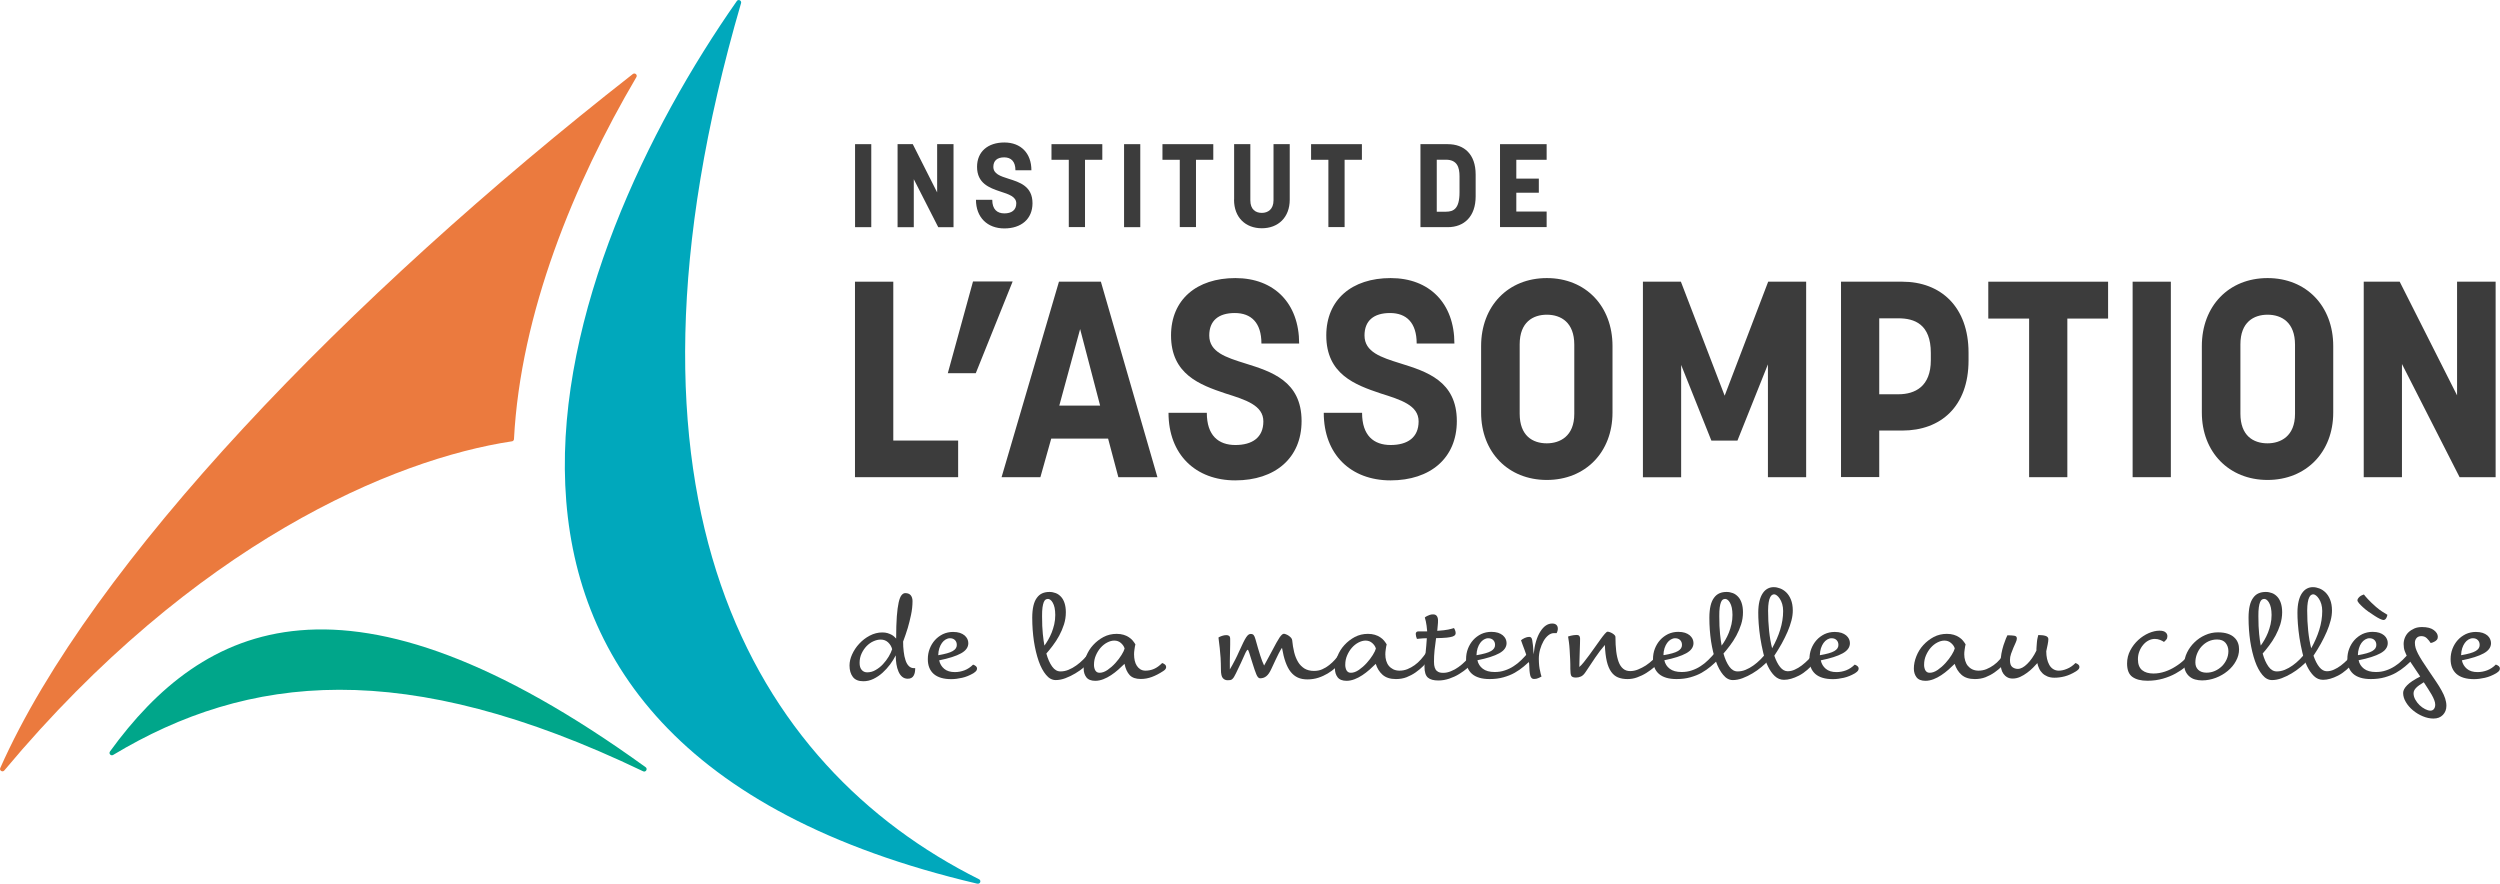 <?xml version="1.0" encoding="UTF-8"?><svg id="Calque_2" xmlns="http://www.w3.org/2000/svg" viewBox="0 0 297.58 105.2"><defs><style>.cls-1{fill:#3c3c3c;}.cls-2{fill:#eb7a3e;}.cls-3{fill:#00a68a;}.cls-4{fill:#00a8bc;}</style></defs><path class="cls-2" d="M.51,91.71c22.64-27.07,46.39-37.07,60.44-39.18.13-.02.22-.13.23-.26.78-14.97,7.12-30.43,14.57-43.09.16-.27-.17-.56-.42-.37C41.32,35.42,10.87,66.99.03,91.42c-.13.3.27.54.48.29Z"/><path class="cls-4" d="M116.34,105.19C44.99,88.42,66.42,30.51,87.71.12c.18-.26.59-.05.5.25-17.21,59.05,1.34,90.8,28.33,104.29.3.15.13.6-.19.52Z"/><path class="cls-3" d="M13.09,89.45c11.01-15.16,28.06-23.92,63.76,1.87.28.2.02.64-.29.49-28.42-13.64-47.03-11.59-63.09-1.95-.26.16-.56-.15-.38-.4Z"/><path class="cls-1" d="M101.78,17.16h1.93v9.88h-1.93v-9.88Z"/><path class="cls-1" d="M106.83,17.16h1.82l2.9,5.74v-5.74h1.95v9.88h-1.82l-2.91-5.71v5.71h-1.93v-9.88Z"/><path class="cls-1" d="M116.18,23.78h1.93c0,1.15.59,1.62,1.44,1.62s1.42-.38,1.42-1.19-.9-1.09-1.92-1.42c-1.29-.43-2.75-.97-2.75-2.93,0-1.81,1.29-2.9,3.25-2.9s3.22,1.27,3.22,3.31h-1.9c0-1.05-.52-1.54-1.34-1.54s-1.29.39-1.29,1.13c0,.84.84,1.11,1.82,1.42,1.3.41,2.84.88,2.84,2.91,0,1.88-1.34,3-3.35,3s-3.38-1.3-3.38-3.42Z"/><path class="cls-1" d="M127.22,19.02h-2.06v-1.86h6.05v1.86h-2.06v8.01h-1.93v-8.01Z"/><path class="cls-1" d="M133.8,17.16h1.93v9.88h-1.93v-9.88Z"/><path class="cls-1" d="M140.43,19.02h-2.06v-1.86h6.05v1.86h-2.06v8.01h-1.93v-8.01Z"/><path class="cls-1" d="M146.9,23.77v-6.61h1.93v6.68c0,1.09.62,1.5,1.37,1.5.71,0,1.39-.41,1.39-1.5v-6.68h1.93v6.61c0,2.1-1.37,3.4-3.32,3.4s-3.31-1.29-3.31-3.4Z"/><path class="cls-1" d="M158.12,19.02h-2.06v-1.86h6.05v1.86h-2.06v8.01h-1.93v-8.01Z"/><path class="cls-1" d="M169.08,17.16h3.25c1.96,0,3.32,1.2,3.32,3.61v2.61c0,2.38-1.36,3.66-3.32,3.66h-3.25v-9.88ZM172.11,25.2c.92,0,1.62-.36,1.62-2.3v-1.92c0-1.06-.28-1.97-1.62-1.97h-1.09v6.19h1.09Z"/><path class="cls-1" d="M178.55,17.16h5.55v1.86h-3.61v2.24h2.68v1.68h-2.68v2.24h3.61v1.85h-5.55v-9.88Z"/><path class="cls-1" d="M101.78,33.53h4.55v18.91h7.72v4.36h-12.28v-23.27Z"/><path class="cls-1" d="M115.82,33.5h4.72l-4.39,10.92h-3.33l3-10.92Z"/><path class="cls-1" d="M126.06,33.53h4.98l6.73,23.27h-4.65l-1.22-4.59h-6.77l-1.29,4.59h-4.62l6.83-23.27ZM130.95,48.28l-2.38-9.11-2.48,9.11h4.85Z"/><path class="cls-1" d="M139.1,49.14h4.55c0,2.71,1.39,3.83,3.4,3.83s3.33-.89,3.33-2.81-2.11-2.57-4.52-3.33c-3.04-1.02-6.47-2.28-6.47-6.9,0-4.26,3.04-6.83,7.66-6.83s7.59,3,7.59,7.79h-4.49c0-2.48-1.22-3.63-3.17-3.63s-3.04.92-3.04,2.67c0,1.98,1.98,2.61,4.29,3.33,3.07.96,6.7,2.08,6.7,6.86,0,4.42-3.17,7.06-7.89,7.06s-7.95-3.07-7.95-8.05Z"/><path class="cls-1" d="M157.58,49.14h4.55c0,2.71,1.39,3.83,3.4,3.83s3.33-.89,3.33-2.81-2.11-2.57-4.52-3.33c-3.04-1.02-6.47-2.28-6.47-6.9,0-4.26,3.04-6.83,7.66-6.83s7.59,3,7.59,7.79h-4.49c0-2.48-1.22-3.63-3.17-3.63s-3.04.92-3.04,2.67c0,1.98,1.98,2.61,4.29,3.33,3.07.96,6.7,2.08,6.7,6.86,0,4.42-3.17,7.06-7.89,7.06s-7.95-3.07-7.95-8.05Z"/><path class="cls-1" d="M176.3,49.11v-7.92c0-4.75,3.2-8.09,7.82-8.09s7.82,3.33,7.82,8.09v7.92c0,4.72-3.23,8.02-7.82,8.02s-7.82-3.3-7.82-8.02ZM184.12,52.77c1.55,0,3.27-.83,3.27-3.5v-8.25c0-2.61-1.55-3.56-3.27-3.56-1.62,0-3.23.86-3.23,3.53v8.25c0,2.61,1.52,3.53,3.23,3.53Z"/><path class="cls-1" d="M195.56,33.53h4.52l5.21,13.57,5.18-13.57h4.52v23.27h-4.55v-13.43l-3.63,9.08h-3.1l-3.6-9.01v13.37h-4.55v-23.27Z"/><path class="cls-1" d="M219.14,33.53h7.29c4.59,0,7.89,3,7.89,8.45v.92c0,5.48-3.3,8.35-7.89,8.35h-2.74v5.54h-4.55v-23.27ZM225.97,46.93c1.98,0,3.86-.92,3.86-4.06v-.86c0-3.43-1.95-4.12-3.86-4.12h-2.28v9.04h2.28Z"/><path class="cls-1" d="M241.52,37.92h-4.85v-4.39h14.26v4.39h-4.85v18.88h-4.55v-18.88Z"/><path class="cls-1" d="M253.85,33.53h4.55v23.27h-4.55v-23.27Z"/><path class="cls-1" d="M262.09,49.11v-7.92c0-4.75,3.2-8.09,7.82-8.09s7.82,3.33,7.82,8.09v7.92c0,4.72-3.24,8.02-7.82,8.02s-7.82-3.3-7.82-8.02ZM269.91,52.77c1.55,0,3.27-.83,3.27-3.5v-8.25c0-2.61-1.55-3.56-3.27-3.56-1.62,0-3.23.86-3.23,3.53v8.25c0,2.61,1.52,3.53,3.23,3.53Z"/><path class="cls-1" d="M281.35,33.53h4.29l6.83,13.53v-13.53h4.59v23.27h-4.29l-6.86-13.47v13.47h-4.55v-23.27Z"/><path class="cls-1" d="M108.94,79.56c0,.15-.02.3-.04.45s-.08.28-.14.4-.15.21-.27.28-.26.1-.44.1c-.26,0-.48-.08-.66-.23-.18-.15-.33-.36-.44-.62-.11-.26-.2-.55-.25-.89s-.08-.68-.08-1.04c-.18.36-.4.72-.67,1.08-.27.36-.57.69-.9.99-.33.3-.69.54-1.08.73-.39.19-.79.28-1.21.28-.57,0-.98-.17-1.24-.51-.26-.34-.4-.79-.4-1.36,0-.43.1-.87.31-1.33s.49-.89.85-1.27c.36-.39.77-.71,1.25-.96.48-.25.98-.38,1.5-.38.23,0,.43.03.61.08.18.06.34.12.47.19.13.07.25.15.34.24s.16.16.22.22c0-1.06.03-1.94.08-2.64s.13-1.25.22-1.66c.09-.41.21-.7.34-.86.13-.16.28-.25.44-.25.29,0,.5.08.65.25.14.17.22.4.22.7,0,.54-.06,1.09-.18,1.65s-.25,1.09-.39,1.56c-.17.55-.35,1.08-.55,1.61,0,.42.02.81.07,1.19.04.38.11.71.21,1.01.09.29.22.53.39.7.16.17.37.26.6.26h.16ZM106.19,77.26c-.08-.31-.24-.57-.48-.8-.24-.22-.53-.33-.88-.33-.28,0-.57.07-.86.2-.3.13-.57.33-.81.57-.24.25-.44.54-.6.88-.16.34-.24.71-.24,1.12,0,.37.08.65.25.84.16.19.38.29.65.29.36,0,.7-.09,1.01-.28.32-.18.61-.41.87-.69s.49-.58.68-.9c.19-.32.33-.62.42-.9Z"/><path class="cls-1" d="M115.83,79.11c.14.05.25.11.34.19s.13.17.13.28c0,.08-.03.16-.08.25-.05.08-.18.19-.36.31-.45.26-.89.44-1.34.54-.45.1-.87.16-1.28.16-.93,0-1.63-.21-2.1-.62-.47-.42-.7-1-.7-1.76,0-.43.07-.84.22-1.23.15-.39.36-.74.63-1.04.27-.3.59-.53.95-.71.37-.17.77-.26,1.21-.26.31,0,.57.04.8.11.22.07.41.18.56.3.15.13.26.27.34.43.07.16.11.32.11.49,0,.5-.29.9-.87,1.22-.58.32-1.45.6-2.6.83.09.42.29.75.6,1.01.31.26.73.39,1.27.39.39,0,.77-.07,1.14-.21.37-.14.72-.37,1.05-.7ZM111.69,77.99c.81-.14,1.39-.3,1.71-.49.33-.19.49-.43.49-.72,0-.25-.07-.44-.22-.59-.14-.14-.34-.22-.59-.22-.18,0-.35.05-.52.15s-.32.24-.44.41c-.12.17-.23.38-.31.63s-.12.52-.13.82Z"/><path class="cls-1" d="M129.68,77.66c.14.05.27.11.38.18.11.07.17.16.17.27,0,.08-.02.15-.06.2-.04.05-.1.13-.18.22-.26.28-.56.56-.9.85s-.71.55-1.1.78c-.39.23-.78.42-1.18.57-.4.15-.79.22-1.15.22-.42,0-.8-.2-1.14-.61s-.64-.95-.88-1.64c-.24-.69-.43-1.48-.57-2.37-.13-.89-.2-1.83-.2-2.8,0-.56.05-1.03.14-1.42.09-.39.23-.71.41-.95.18-.25.4-.43.65-.54.25-.11.54-.16.86-.16.26,0,.5.05.74.14s.44.24.62.43c.18.19.32.44.42.74.1.3.16.67.16,1.1,0,.5-.07.98-.22,1.45-.15.47-.34.91-.57,1.34-.23.43-.49.82-.76,1.18-.27.36-.53.68-.77.95.18.65.41,1.16.69,1.55.28.39.61.58.99.58.32,0,.64-.06.95-.19.32-.13.63-.3.92-.51.3-.21.58-.45.85-.72.27-.27.51-.55.73-.84ZM124.31,76.86c.15-.2.3-.43.45-.69.15-.26.29-.54.42-.86.12-.31.23-.65.31-1,.08-.35.12-.72.12-1.11,0-.33-.03-.61-.08-.86-.05-.24-.13-.44-.22-.6s-.18-.27-.28-.34c-.1-.07-.19-.11-.28-.11-.11,0-.21.03-.29.08-.08.05-.16.16-.22.31-.06.15-.11.36-.15.63s-.05.62-.05,1.04c0,.85.03,1.56.09,2.12.06.56.12,1.02.19,1.38Z"/><path class="cls-1" d="M133.86,79.01c-.23.23-.48.46-.75.7-.27.24-.56.46-.86.66-.3.2-.61.36-.92.48s-.64.19-.95.19c-.5,0-.85-.14-1.07-.42-.21-.28-.32-.62-.32-1.03,0-.49.1-.98.3-1.48.2-.5.47-.94.83-1.33s.77-.71,1.24-.96c.48-.25,1-.37,1.56-.37.31,0,.58.04.82.11.24.07.45.17.63.29.18.12.34.25.46.4.12.15.23.3.32.45-.04.15-.08.34-.11.59-.04.24-.05.45-.05.6,0,.27.03.52.08.75.05.23.14.44.25.61.11.17.25.31.42.42.17.1.37.16.6.16.37,0,.71-.07,1.03-.21.32-.14.64-.37.97-.7.14.05.25.11.34.19.09.08.13.17.13.28,0,.08-.02.16-.07.24-.05.08-.14.16-.28.25-.47.31-.92.54-1.35.7s-.87.24-1.32.24c-.59,0-1.03-.15-1.32-.46s-.5-.76-.62-1.36ZM133.86,77.19c-.06-.23-.2-.44-.42-.64-.22-.2-.49-.3-.8-.3-.28,0-.56.08-.85.23-.29.15-.55.36-.78.62-.23.26-.42.57-.57.92s-.22.71-.22,1.1c0,.11,0,.22.03.33s.05.22.1.31c.05.09.12.17.2.23s.2.09.34.09c.3,0,.61-.11.95-.34.33-.23.64-.5.93-.82.29-.32.53-.64.73-.96.2-.32.32-.58.37-.78Z"/><path class="cls-1" d="M145.04,75.88c.11-.07.25-.13.42-.19s.35-.09.51-.09c.14,0,.25.03.33.09s.13.18.13.36,0,.4,0,.68c0,.28-.01.59-.02.93,0,.34-.01.68-.02,1.04s0,.68,0,.98c.09-.14.19-.31.3-.52.1-.18.22-.4.35-.66.13-.26.29-.58.45-.95.2-.44.37-.79.5-1.07.13-.27.25-.48.35-.63.1-.15.19-.25.28-.31s.17-.08.26-.08c.15,0,.26.04.34.13s.15.25.22.5c.11.41.21.77.31,1.09.09.32.18.6.26.85.08.25.16.47.23.66.07.19.15.37.23.53.07-.13.15-.28.25-.46.16-.29.38-.7.66-1.22.21-.4.39-.73.54-1.01.15-.27.29-.49.39-.65.11-.16.21-.27.29-.34.08-.07.16-.1.22-.1.07,0,.16.02.27.07.11.04.22.1.32.17.1.07.19.15.27.24.07.09.12.18.13.28.05.53.13,1.01.24,1.45.11.44.27.83.47,1.16s.46.58.76.77c.3.18.68.28,1.12.28.36,0,.69-.06.98-.19.3-.13.58-.3.83-.5.26-.2.5-.43.72-.68.22-.25.43-.51.63-.77.14.05.27.11.38.18s.17.16.17.27c0,.08-.02.15-.06.21s-.12.16-.25.3c-.25.26-.52.52-.8.78-.29.26-.61.49-.95.7-.35.21-.72.38-1.12.51s-.84.2-1.3.2c-.44,0-.82-.07-1.15-.22-.33-.15-.61-.38-.85-.68-.24-.3-.44-.69-.61-1.16s-.31-1.04-.42-1.69c-.05.05-.1.13-.16.23s-.14.25-.24.44-.22.43-.35.72-.3.65-.5,1.07c-.2.44-.4.74-.62.91-.21.17-.46.25-.74.25-.17,0-.32-.16-.45-.48-.13-.32-.29-.78-.47-1.37-.17-.54-.29-.93-.37-1.18-.08-.25-.14-.37-.18-.37-.08,0-.22.23-.42.7s-.53,1.17-.98,2.1c-.09.19-.17.34-.24.45s-.14.19-.21.25c-.07.06-.15.1-.23.11s-.19.02-.31.02c-.23,0-.42-.08-.57-.25-.15-.16-.23-.5-.23-1.02s-.02-.96-.04-1.39c-.03-.43-.06-.81-.1-1.15-.04-.33-.07-.61-.1-.83s-.05-.36-.05-.42Z"/><path class="cls-1" d="M163.77,79.01c-.23.23-.48.46-.75.7-.27.24-.56.46-.86.66-.3.2-.61.36-.92.48s-.64.19-.95.19c-.5,0-.85-.14-1.07-.42-.21-.28-.32-.62-.32-1.03,0-.49.1-.98.3-1.48.2-.5.47-.94.83-1.33s.77-.71,1.24-.96c.48-.25,1-.37,1.56-.37.31,0,.58.04.82.11.24.07.45.17.63.29.18.12.34.25.46.4.12.15.23.3.32.45-.04.15-.08.34-.11.59-.04.24-.05.45-.05.6,0,.27.03.52.1.75.07.23.17.44.31.61.14.17.32.31.53.42.21.1.46.16.75.16.33,0,.64-.06.94-.18s.58-.28.85-.47c.27-.19.52-.42.75-.68.23-.26.44-.53.64-.82.14.05.27.11.38.18s.17.16.17.27c0,.04,0,.08-.02.13-.02.04-.07.12-.16.23-.22.26-.46.52-.74.8-.27.27-.57.52-.9.75-.33.23-.69.42-1.07.57-.39.15-.81.22-1.27.22-.68,0-1.2-.17-1.59-.51-.38-.34-.65-.78-.81-1.3ZM163.77,77.19c-.06-.23-.2-.44-.42-.64-.22-.2-.49-.3-.8-.3-.28,0-.56.08-.85.23-.29.15-.55.36-.78.62-.23.26-.42.57-.57.92s-.22.71-.22,1.1c0,.11,0,.22.03.33s.05.22.1.31c.05.09.12.17.2.23s.2.09.34.09c.3,0,.61-.11.95-.34.33-.23.64-.5.93-.82.29-.32.53-.64.73-.96.2-.32.32-.58.37-.78Z"/><path class="cls-1" d="M169.88,75.15c-.02-.25-.04-.47-.07-.67-.03-.2-.06-.37-.09-.52-.04-.17-.08-.32-.12-.46.08-.07.17-.13.28-.18.09-.05.19-.09.31-.13s.25-.06.4-.06c.2,0,.35.07.44.2.09.13.14.3.14.5s0,.39-.03.6-.04.43-.06.66c.59-.04,1.02-.09,1.3-.15.28-.06.51-.12.69-.18.04.05.08.14.13.26.05.12.07.24.07.34,0,.08-.02.15-.07.22-.04.07-.14.13-.3.19-.15.05-.39.1-.69.13-.31.03-.73.05-1.27.06-.07.47-.13.94-.18,1.42-.05.48-.07.94-.07,1.4,0,.28.03.5.09.68s.14.31.25.4.22.16.36.19c.13.03.28.04.42.04.28,0,.57-.06.89-.19.31-.12.62-.29.91-.5.29-.21.57-.44.83-.71.26-.26.49-.54.69-.83.14.05.27.11.38.18s.17.16.17.27c0,.04,0,.09-.02.14-.01.05-.07.14-.16.25-.22.26-.48.52-.79.79-.31.27-.65.51-1.02.74s-.77.41-1.18.55c-.42.14-.85.22-1.3.22-.56,0-.97-.11-1.24-.34-.27-.23-.41-.66-.41-1.3,0-.17.01-.39.04-.66.02-.27.05-.56.08-.86.03-.31.06-.62.09-.95s.05-.64.07-.92c-.32,0-.57.02-.77.04-.19.02-.33.03-.41.04-.04-.09-.07-.19-.1-.3-.02-.11-.04-.21-.04-.29s.02-.15.07-.21c.04-.06.12-.09.23-.09h1.03Z"/><path class="cls-1" d="M181.91,77.69c.14.05.27.11.38.18s.17.16.17.27c0,.08-.01.14-.04.19s-.08.11-.16.19c-.27.27-.56.54-.88.81-.32.27-.68.52-1.08.75s-.85.4-1.34.54c-.49.14-1.04.21-1.65.21-.93,0-1.63-.21-2.1-.62-.47-.42-.7-1-.7-1.76,0-.43.07-.84.22-1.23.15-.39.36-.74.63-1.04.27-.3.59-.53.95-.71.37-.17.77-.26,1.21-.26.31,0,.57.04.8.11.22.07.41.18.56.3.15.13.26.27.34.43.07.16.11.32.11.49,0,.5-.29.9-.87,1.22-.58.32-1.45.6-2.6.83.09.42.3.75.64,1.01.34.26.81.39,1.42.39.43,0,.83-.06,1.2-.19.37-.12.73-.29,1.06-.51.33-.21.64-.46.93-.75s.56-.58.82-.89ZM175.76,77.99c.81-.14,1.39-.3,1.71-.49.33-.19.49-.43.49-.72,0-.25-.07-.44-.22-.59-.14-.14-.34-.22-.59-.22-.18,0-.35.05-.52.15-.17.1-.32.24-.44.41-.12.17-.23.38-.31.63s-.12.52-.13.82Z"/><path class="cls-1" d="M182.03,79.02c-.09-.29-.18-.57-.28-.86s-.19-.55-.28-.8c-.09-.25-.17-.47-.25-.67-.07-.2-.13-.36-.17-.48.1-.09.25-.18.44-.27.19-.09.37-.13.53-.13.09,0,.16.02.22.07s.11.15.14.3.06.36.09.63c.02.27.05.63.08,1.08.12-1.15.38-2.05.79-2.7s.88-.97,1.42-.97c.22,0,.38.05.5.16.11.11.17.25.17.43,0,.08,0,.15-.02.22-.02.06-.03.12-.05.17-.03.06-.05.11-.07.16h-.09s-.06,0-.1,0c-.04,0-.08,0-.12,0-.24,0-.47.09-.69.27-.22.18-.41.41-.57.7s-.3.62-.4.98c-.1.37-.15.74-.15,1.12,0,.29.02.56.04.8s.07.47.12.67c.04.23.09.44.16.63-.11.06-.24.12-.39.19s-.32.1-.51.1c-.22,0-.37-.14-.44-.42-.07-.28-.12-.74-.13-1.39Z"/><path class="cls-1" d="M186.67,75.76c.1-.03.2-.06.31-.09.09-.02.19-.04.31-.06s.23-.03.34-.03c.19,0,.31.04.37.13.05.08.08.19.08.31s0,.32-.01.59c-.01.27-.02.57-.03.9-.01.33-.02.66-.03,1-.01.34-.02.63-.02.88.15-.12.33-.31.53-.56.2-.25.42-.54.65-.85.23-.31.46-.63.69-.96.23-.33.44-.63.64-.9s.37-.5.52-.67.26-.26.33-.26c.08,0,.17.02.28.06.11.04.21.09.31.15.1.06.18.13.25.2.07.07.1.15.1.22,0,.63.03,1.19.09,1.69.06.5.16.93.29,1.28.13.35.31.62.54.81s.5.28.83.28c.31,0,.62-.06.94-.19s.63-.29.93-.48c.3-.2.59-.43.86-.69.27-.26.51-.54.73-.83.14.05.27.11.38.18s.17.16.17.27c0,.08-.02.14-.05.19s-.1.12-.19.22c-.25.27-.53.54-.84.81-.31.27-.65.52-1,.74-.35.22-.72.39-1.1.53s-.76.2-1.15.2c-.44,0-.81-.07-1.13-.2-.32-.13-.59-.36-.81-.67-.22-.31-.4-.73-.52-1.25-.12-.52-.2-1.17-.23-1.94-.39.45-.77.95-1.15,1.51-.38.56-.74,1.11-1.09,1.63-.2.32-.4.52-.6.61-.2.09-.4.13-.6.13-.3,0-.48-.07-.56-.21-.07-.14-.11-.41-.11-.82,0-.35,0-.72-.02-1.11-.01-.39-.04-.77-.06-1.12-.02-.36-.05-.68-.09-.97-.04-.29-.07-.51-.1-.66Z"/><path class="cls-1" d="M204.16,77.69c.14.05.27.11.38.18s.17.16.17.27c0,.08-.01.14-.04.19s-.08.11-.16.19c-.27.27-.56.54-.88.81-.32.27-.68.52-1.08.75s-.85.4-1.34.54c-.49.14-1.04.21-1.65.21-.93,0-1.63-.21-2.1-.62-.47-.42-.7-1-.7-1.76,0-.43.07-.84.22-1.23.15-.39.36-.74.63-1.04.27-.3.59-.53.95-.71.37-.17.77-.26,1.21-.26.31,0,.57.04.8.11.22.07.41.18.56.3.15.13.26.27.34.43.07.16.11.32.11.49,0,.5-.29.9-.87,1.22-.58.32-1.45.6-2.6.83.09.42.3.75.64,1.01.34.26.81.39,1.42.39.43,0,.83-.06,1.2-.19.37-.12.73-.29,1.06-.51.33-.21.64-.46.93-.75s.56-.58.82-.89ZM198.01,77.99c.81-.14,1.39-.3,1.71-.49.33-.19.49-.43.49-.72,0-.25-.07-.44-.22-.59-.14-.14-.34-.22-.59-.22-.18,0-.35.05-.52.15-.17.1-.32.24-.44.41-.12.17-.23.38-.31.63s-.12.52-.13.82Z"/><path class="cls-1" d="M210.28,77.66c.14.05.27.11.38.18.11.07.17.16.17.27,0,.08-.02.15-.06.2-.04.05-.1.13-.18.22-.26.28-.56.56-.9.85s-.71.55-1.1.78c-.39.23-.78.42-1.18.57-.4.15-.79.22-1.15.22-.42,0-.8-.2-1.14-.61s-.64-.95-.88-1.64c-.24-.69-.43-1.48-.57-2.37-.13-.89-.2-1.83-.2-2.8,0-.56.05-1.03.14-1.42.09-.39.23-.71.41-.95.18-.25.4-.43.65-.54.25-.11.54-.16.86-.16.26,0,.5.05.74.14s.44.24.62.43c.18.19.32.44.42.74.1.3.16.67.16,1.1,0,.5-.07.98-.22,1.45-.15.47-.34.91-.57,1.34-.23.43-.49.82-.76,1.18-.27.36-.53.68-.77.95.18.65.41,1.16.69,1.55.28.39.61.58.99.58.32,0,.64-.06.95-.19.32-.13.63-.3.92-.51.3-.21.58-.45.85-.72.27-.27.51-.55.73-.84ZM204.92,76.86c.15-.2.3-.43.45-.69.15-.26.29-.54.42-.86.12-.31.23-.65.31-1,.08-.35.12-.72.12-1.11,0-.33-.03-.61-.08-.86-.05-.24-.13-.44-.22-.6s-.18-.27-.28-.34c-.1-.07-.19-.11-.28-.11-.11,0-.21.03-.29.08-.08.05-.16.16-.22.31-.06.15-.11.36-.15.63s-.05.62-.05,1.04c0,.85.03,1.56.09,2.12.06.56.12,1.02.19,1.38Z"/><path class="cls-1" d="M215.98,77.66c.14.05.27.11.38.18.11.07.17.16.17.27,0,.08-.02.15-.07.22s-.15.19-.31.37c-.7.81-1.37,1.39-2.02,1.72-.65.33-1.24.5-1.78.5-.42,0-.78-.15-1.1-.45s-.58-.69-.81-1.16-.42-1.01-.56-1.61c-.14-.6-.26-1.19-.35-1.78s-.15-1.15-.19-1.68-.05-.96-.05-1.31c0-.53.05-.98.14-1.36.09-.38.22-.7.39-.95.16-.25.36-.43.58-.55.22-.12.46-.18.72-.18s.51.05.77.15c.27.1.51.26.74.48.22.22.41.5.55.86.14.35.22.78.22,1.29,0,.37-.05.77-.16,1.19s-.26.87-.46,1.33-.43.93-.7,1.42c-.27.48-.56.96-.88,1.44.2.58.43,1.03.7,1.36.27.33.57.49.89.49.28,0,.56-.06.84-.19.28-.12.56-.29.84-.5.28-.21.54-.45.8-.71s.49-.55.71-.83ZM210.94,77.16c.41-.73.73-1.46.96-2.2.23-.74.35-1.48.35-2.23,0-.31-.04-.58-.11-.83-.07-.24-.17-.45-.28-.62s-.23-.31-.35-.4c-.12-.09-.24-.14-.33-.14-.08,0-.16.03-.25.08s-.16.15-.23.29c-.07.14-.13.33-.17.59-.04.25-.07.58-.07.98,0,.84.04,1.65.12,2.41s.2,1.45.36,2.08Z"/><path class="cls-1" d="M220.77,79.11c.14.05.25.11.34.19s.13.17.13.28c0,.08-.03.16-.08.25-.05.08-.18.19-.36.31-.45.26-.89.44-1.34.54-.45.1-.87.16-1.28.16-.93,0-1.63-.21-2.1-.62-.47-.42-.7-1-.7-1.76,0-.43.07-.84.22-1.23.15-.39.36-.74.63-1.04.27-.3.59-.53.95-.71.37-.17.77-.26,1.21-.26.31,0,.57.04.8.11.22.07.41.18.56.3.15.13.26.27.34.43.07.16.11.32.11.49,0,.5-.29.9-.87,1.22-.58.32-1.45.6-2.6.83.09.42.29.75.6,1.01.31.26.73.39,1.27.39.39,0,.77-.07,1.14-.21.37-.14.72-.37,1.05-.7ZM216.63,77.99c.81-.14,1.39-.3,1.71-.49.33-.19.49-.43.49-.72,0-.25-.07-.44-.22-.59-.14-.14-.34-.22-.59-.22-.18,0-.35.05-.52.15s-.32.24-.44.41c-.12.17-.23.38-.31.63s-.12.52-.13.82Z"/><path class="cls-1" d="M232.68,79.01c-.23.23-.48.46-.75.7s-.56.46-.86.66c-.3.2-.61.36-.92.48-.32.12-.64.19-.95.19-.5,0-.85-.14-1.07-.42-.21-.28-.32-.62-.32-1.03,0-.49.1-.98.3-1.48.2-.5.47-.94.83-1.33s.77-.71,1.24-.96c.48-.25,1-.37,1.56-.37.31,0,.58.04.82.11.24.07.45.17.63.29s.34.25.46.4c.12.15.23.3.32.45-.04.15-.08.34-.11.59-.04.24-.05.45-.05.6,0,.27.04.52.11.75.07.23.17.44.31.61.14.17.31.31.53.42.21.1.46.16.75.16.33,0,.64-.06.94-.18.3-.12.58-.28.85-.47.27-.19.52-.42.74-.68.23-.26.44-.53.64-.82.14.05.27.11.38.18.11.07.17.16.17.27,0,.04,0,.08-.02.13s-.07.12-.16.23c-.22.26-.46.52-.74.8s-.57.52-.9.75c-.33.23-.69.42-1.07.57-.39.15-.81.22-1.27.22-.68,0-1.21-.17-1.59-.51-.38-.34-.65-.78-.81-1.3ZM232.68,77.19c-.06-.23-.2-.44-.43-.64-.22-.2-.49-.3-.8-.3-.28,0-.56.08-.85.23-.29.15-.55.36-.78.62-.23.26-.42.57-.57.92s-.22.71-.22,1.1c0,.11,0,.22.03.33s.05.22.1.31c.05.09.12.17.2.23s.2.09.34.09c.3,0,.61-.11.95-.34.33-.23.64-.5.93-.82.29-.32.53-.64.73-.96.2-.32.32-.58.37-.78Z"/><path class="cls-1" d="M239.01,75.62c.29,0,.54.02.75.05.21.03.31.14.31.32,0,.13-.04.29-.13.48-.08.19-.18.4-.28.63-.1.23-.19.47-.28.72s-.13.5-.13.75c0,.41.09.68.28.83.18.14.4.22.65.22.35,0,.73-.2,1.13-.6.41-.4.77-.92,1.09-1.58,0-.16,0-.33.02-.51.01-.18.03-.35.04-.51.01-.16.04-.32.07-.46.03-.14.06-.27.09-.37.35,0,.64.03.86.1s.34.2.34.39c0,.17-.03.38-.08.63-.05.25-.11.52-.17.81,0,.32.03.62.09.89s.15.52.27.73c.12.21.27.38.46.5s.41.19.67.19c.3,0,.63-.07.98-.22.36-.14.7-.38,1.01-.69.14.05.25.11.34.19.09.08.13.17.13.28,0,.08-.03.16-.08.24-.05.08-.17.17-.33.28-.47.29-.92.49-1.35.6-.43.11-.83.16-1.2.16-.33,0-.61-.05-.85-.15-.24-.1-.44-.23-.6-.39s-.3-.35-.39-.56c-.1-.21-.17-.42-.21-.64-.14.16-.31.34-.52.55s-.44.41-.7.6c-.26.19-.53.36-.82.49-.29.13-.59.2-.89.2-.26,0-.48-.05-.66-.16-.18-.1-.33-.24-.45-.41s-.21-.37-.26-.6-.08-.47-.08-.72c0-.35.04-.7.1-1.07.07-.36.15-.7.25-1.01.1-.31.2-.58.29-.8.09-.22.17-.37.22-.42Z"/><path class="cls-1" d="M257.58,76.41c-.11-.08-.26-.16-.46-.24-.2-.08-.41-.12-.64-.12s-.48.06-.72.18c-.24.12-.45.29-.64.51-.19.22-.34.47-.46.77s-.18.61-.18.96c0,.6.17,1.03.5,1.3.33.27.78.4,1.35.4.47,0,.92-.08,1.37-.23.45-.15.86-.35,1.25-.6.39-.24.74-.51,1.05-.81.31-.3.57-.59.77-.88.14.05.27.11.38.18.11.07.17.16.17.27,0,.04-.02.1-.04.17-.03.08-.11.18-.25.32-.23.23-.51.48-.86.77s-.74.55-1.19.8c-.45.25-.96.46-1.52.62s-1.17.25-1.84.25c-.78,0-1.37-.15-1.8-.46-.42-.3-.63-.83-.63-1.59,0-.57.13-1.09.38-1.56.25-.48.57-.89.95-1.24.38-.35.8-.62,1.25-.82.45-.19.88-.29,1.27-.29.33,0,.57.06.72.19.15.12.23.28.23.46,0,.17-.04.31-.13.41-.08.1-.18.2-.29.29Z"/><path class="cls-1" d="M260,79.03c0-.46.11-.91.33-1.36s.51-.85.88-1.21.79-.65,1.27-.86c.48-.22.99-.33,1.53-.33.47,0,.86.06,1.18.17.32.11.58.26.77.45.2.18.34.4.43.64.09.24.13.49.13.75,0,.49-.12.95-.37,1.4-.24.45-.57.84-.98,1.18s-.88.62-1.41.82c-.53.2-1.08.31-1.65.31-.29,0-.56-.04-.82-.11-.26-.07-.48-.19-.68-.36-.19-.16-.35-.37-.46-.61s-.17-.54-.17-.89ZM261.32,78.87c0,.35.11.64.34.86s.56.34.98.34c.36,0,.7-.07,1.01-.21.32-.14.59-.33.83-.56.23-.23.42-.5.56-.81.14-.31.21-.64.21-.98,0-.38-.11-.7-.33-.98-.22-.27-.56-.41-1.02-.41-.38,0-.72.08-1.04.23-.31.15-.58.36-.81.61-.23.25-.41.55-.54.88-.13.33-.19.67-.19,1.02Z"/><path class="cls-1" d="M274.46,77.66c.14.05.27.11.38.18s.17.16.17.27c0,.08-.02.15-.06.2-.04.05-.1.13-.18.22-.26.28-.56.56-.9.85s-.71.55-1.1.78c-.39.23-.78.42-1.18.57-.4.15-.79.22-1.15.22-.42,0-.8-.2-1.14-.61-.34-.41-.64-.95-.88-1.64-.24-.69-.43-1.48-.57-2.37-.13-.89-.2-1.83-.2-2.8,0-.56.05-1.03.14-1.42.09-.39.23-.71.41-.95.18-.25.39-.43.65-.54.25-.11.54-.16.86-.16.26,0,.5.05.74.14s.44.24.62.43c.18.19.32.44.42.74.1.3.16.67.16,1.1,0,.5-.08.98-.22,1.45-.15.47-.34.91-.57,1.34s-.49.82-.76,1.18-.53.68-.77.95c.18.65.41,1.16.69,1.55.28.39.61.58.99.58.32,0,.63-.06.95-.19.32-.13.63-.3.92-.51.3-.21.58-.45.85-.72.27-.27.51-.55.73-.84ZM269.09,76.86c.15-.2.3-.43.45-.69.15-.26.29-.54.42-.86.12-.31.23-.65.31-1,.08-.35.12-.72.12-1.11,0-.33-.03-.61-.08-.86-.05-.24-.13-.44-.22-.6-.09-.15-.18-.27-.28-.34s-.19-.11-.28-.11c-.11,0-.21.03-.29.08-.08.05-.16.16-.22.31-.07.15-.11.36-.15.63s-.05.62-.05,1.04c0,.85.03,1.56.09,2.12.06.56.12,1.02.19,1.38Z"/><path class="cls-1" d="M280.15,77.66c.14.05.27.11.38.18s.17.16.17.27c0,.08-.02.15-.07.22s-.15.19-.31.37c-.7.81-1.37,1.39-2.02,1.72-.65.33-1.24.5-1.78.5-.42,0-.78-.15-1.09-.45-.31-.3-.58-.69-.81-1.16s-.42-1.01-.56-1.61c-.14-.6-.26-1.19-.35-1.78-.09-.59-.15-1.15-.19-1.68-.04-.53-.05-.96-.05-1.31,0-.53.05-.98.14-1.36.09-.38.22-.7.39-.95s.36-.43.58-.55.46-.18.72-.18.51.05.77.15c.27.1.51.26.74.48.22.22.41.5.55.86.14.35.22.78.22,1.29,0,.37-.05.77-.16,1.19s-.26.87-.46,1.33c-.2.46-.43.93-.7,1.42-.27.48-.56.96-.88,1.44.2.58.43,1.03.7,1.36.27.33.57.49.89.49.28,0,.56-.06.84-.19.28-.12.56-.29.84-.5.28-.21.54-.45.8-.71s.49-.55.71-.83ZM275.11,77.16c.41-.73.73-1.46.96-2.2.23-.74.35-1.48.35-2.23,0-.31-.04-.58-.11-.83-.07-.24-.17-.45-.28-.62s-.23-.31-.35-.4c-.12-.09-.24-.14-.33-.14-.08,0-.16.03-.25.08s-.16.15-.23.29c-.07.14-.13.33-.17.59-.04.25-.07.58-.07.98,0,.84.04,1.65.12,2.41.08.76.2,1.45.36,2.08Z"/><path class="cls-1" d="M286.81,77.69c.14.05.27.11.38.18.11.07.17.16.17.27,0,.08-.01.14-.04.19-.03.05-.08.11-.16.19-.27.27-.56.54-.88.81-.32.27-.68.52-1.08.75s-.85.4-1.34.54c-.49.14-1.04.21-1.65.21-.93,0-1.63-.21-2.1-.62-.47-.42-.7-1-.7-1.76,0-.43.07-.84.22-1.23.15-.39.36-.74.63-1.04.27-.3.59-.53.95-.71.37-.17.77-.26,1.21-.26.31,0,.57.04.8.11.22.07.41.18.56.3.15.13.26.27.33.43.08.16.11.32.11.49,0,.5-.29.9-.87,1.22-.58.32-1.45.6-2.6.83.09.42.3.75.64,1.01.34.26.81.39,1.42.39.43,0,.83-.06,1.2-.19.37-.12.72-.29,1.06-.51.33-.21.64-.46.93-.75s.56-.58.82-.89ZM284.17,73.15s0,.11-.03.19c-.02.07-.05.15-.09.22-.04.07-.09.13-.14.17s-.12.07-.19.07c-.09,0-.23-.04-.42-.13-.19-.09-.4-.21-.63-.36-.23-.15-.47-.31-.72-.48s-.46-.35-.66-.53c-.2-.18-.36-.34-.49-.49-.13-.15-.19-.27-.19-.36,0-.07.03-.14.08-.22.05-.08.12-.14.19-.21.07-.06.16-.12.25-.16.09-.04.17-.08.25-.1.08.11.24.3.48.56.24.26.56.57.96.92.28.24.54.44.8.6s.43.27.54.33ZM280.66,77.99c.81-.14,1.39-.3,1.71-.49.33-.19.49-.43.49-.72,0-.25-.07-.44-.22-.59-.14-.14-.34-.22-.59-.22-.18,0-.35.05-.52.15s-.32.24-.44.41-.23.38-.3.63c-.08.25-.12.52-.13.82Z"/><path class="cls-1" d="M288.11,80.57c-.32-.49-.6-.91-.85-1.27s-.46-.68-.63-.98c-.17-.29-.3-.57-.39-.82-.09-.25-.13-.53-.13-.83,0-.27.05-.52.15-.77.1-.24.24-.46.43-.64s.42-.33.69-.45.58-.17.93-.17c.61,0,1.07.12,1.39.36.32.24.48.51.48.8,0,.15-.04.27-.13.37-.09.1-.19.17-.3.22-.12.07-.26.12-.42.15-.12-.2-.27-.38-.45-.56s-.4-.26-.66-.26-.45.08-.58.24c-.13.16-.19.34-.19.55s.03.43.09.63c.06.2.16.43.29.69.13.25.3.54.51.87.21.33.47.71.77,1.16.32.47.61.89.86,1.27.26.38.48.74.66,1.07.18.33.33.64.42.93s.15.58.15.87c0,.45-.14.81-.42,1.1-.28.29-.65.43-1.12.43-.42,0-.84-.09-1.27-.27-.43-.18-.81-.41-1.16-.7s-.63-.61-.85-.98c-.22-.36-.33-.73-.33-1.1,0-.29.16-.59.47-.91.31-.32.83-.67,1.56-1.04ZM288.51,81.21c-.42.25-.73.47-.92.67s-.3.41-.3.64c0,.26.07.51.21.76.14.25.31.47.51.66.2.19.42.35.66.47s.44.18.62.18.32-.06.42-.19c.1-.12.16-.3.16-.51,0-.18-.04-.37-.12-.57-.08-.2-.18-.42-.31-.64s-.27-.46-.43-.7c-.16-.24-.33-.5-.5-.77Z"/><path class="cls-1" d="M297.1,79.11c.14.05.25.11.34.19.09.08.13.17.13.28,0,.08-.03.16-.08.25-.05.08-.18.19-.37.31-.45.26-.89.44-1.34.54-.45.1-.87.16-1.28.16-.93,0-1.63-.21-2.1-.62-.47-.42-.7-1-.7-1.76,0-.43.07-.84.22-1.23.15-.39.36-.74.63-1.04.27-.3.59-.53.95-.71.37-.17.77-.26,1.21-.26.31,0,.57.04.8.11.22.07.41.18.56.3.15.13.26.27.33.43s.11.32.11.49c0,.5-.29.9-.87,1.22-.58.32-1.45.6-2.6.83.09.42.29.75.6,1.01.31.26.73.39,1.27.39.39,0,.77-.07,1.14-.21.37-.14.72-.37,1.05-.7ZM292.96,77.99c.81-.14,1.39-.3,1.71-.49.33-.19.49-.43.49-.72,0-.25-.07-.44-.22-.59s-.34-.22-.59-.22c-.18,0-.35.05-.52.15s-.32.24-.44.41-.23.38-.31.63-.12.52-.13.82Z"/></svg>